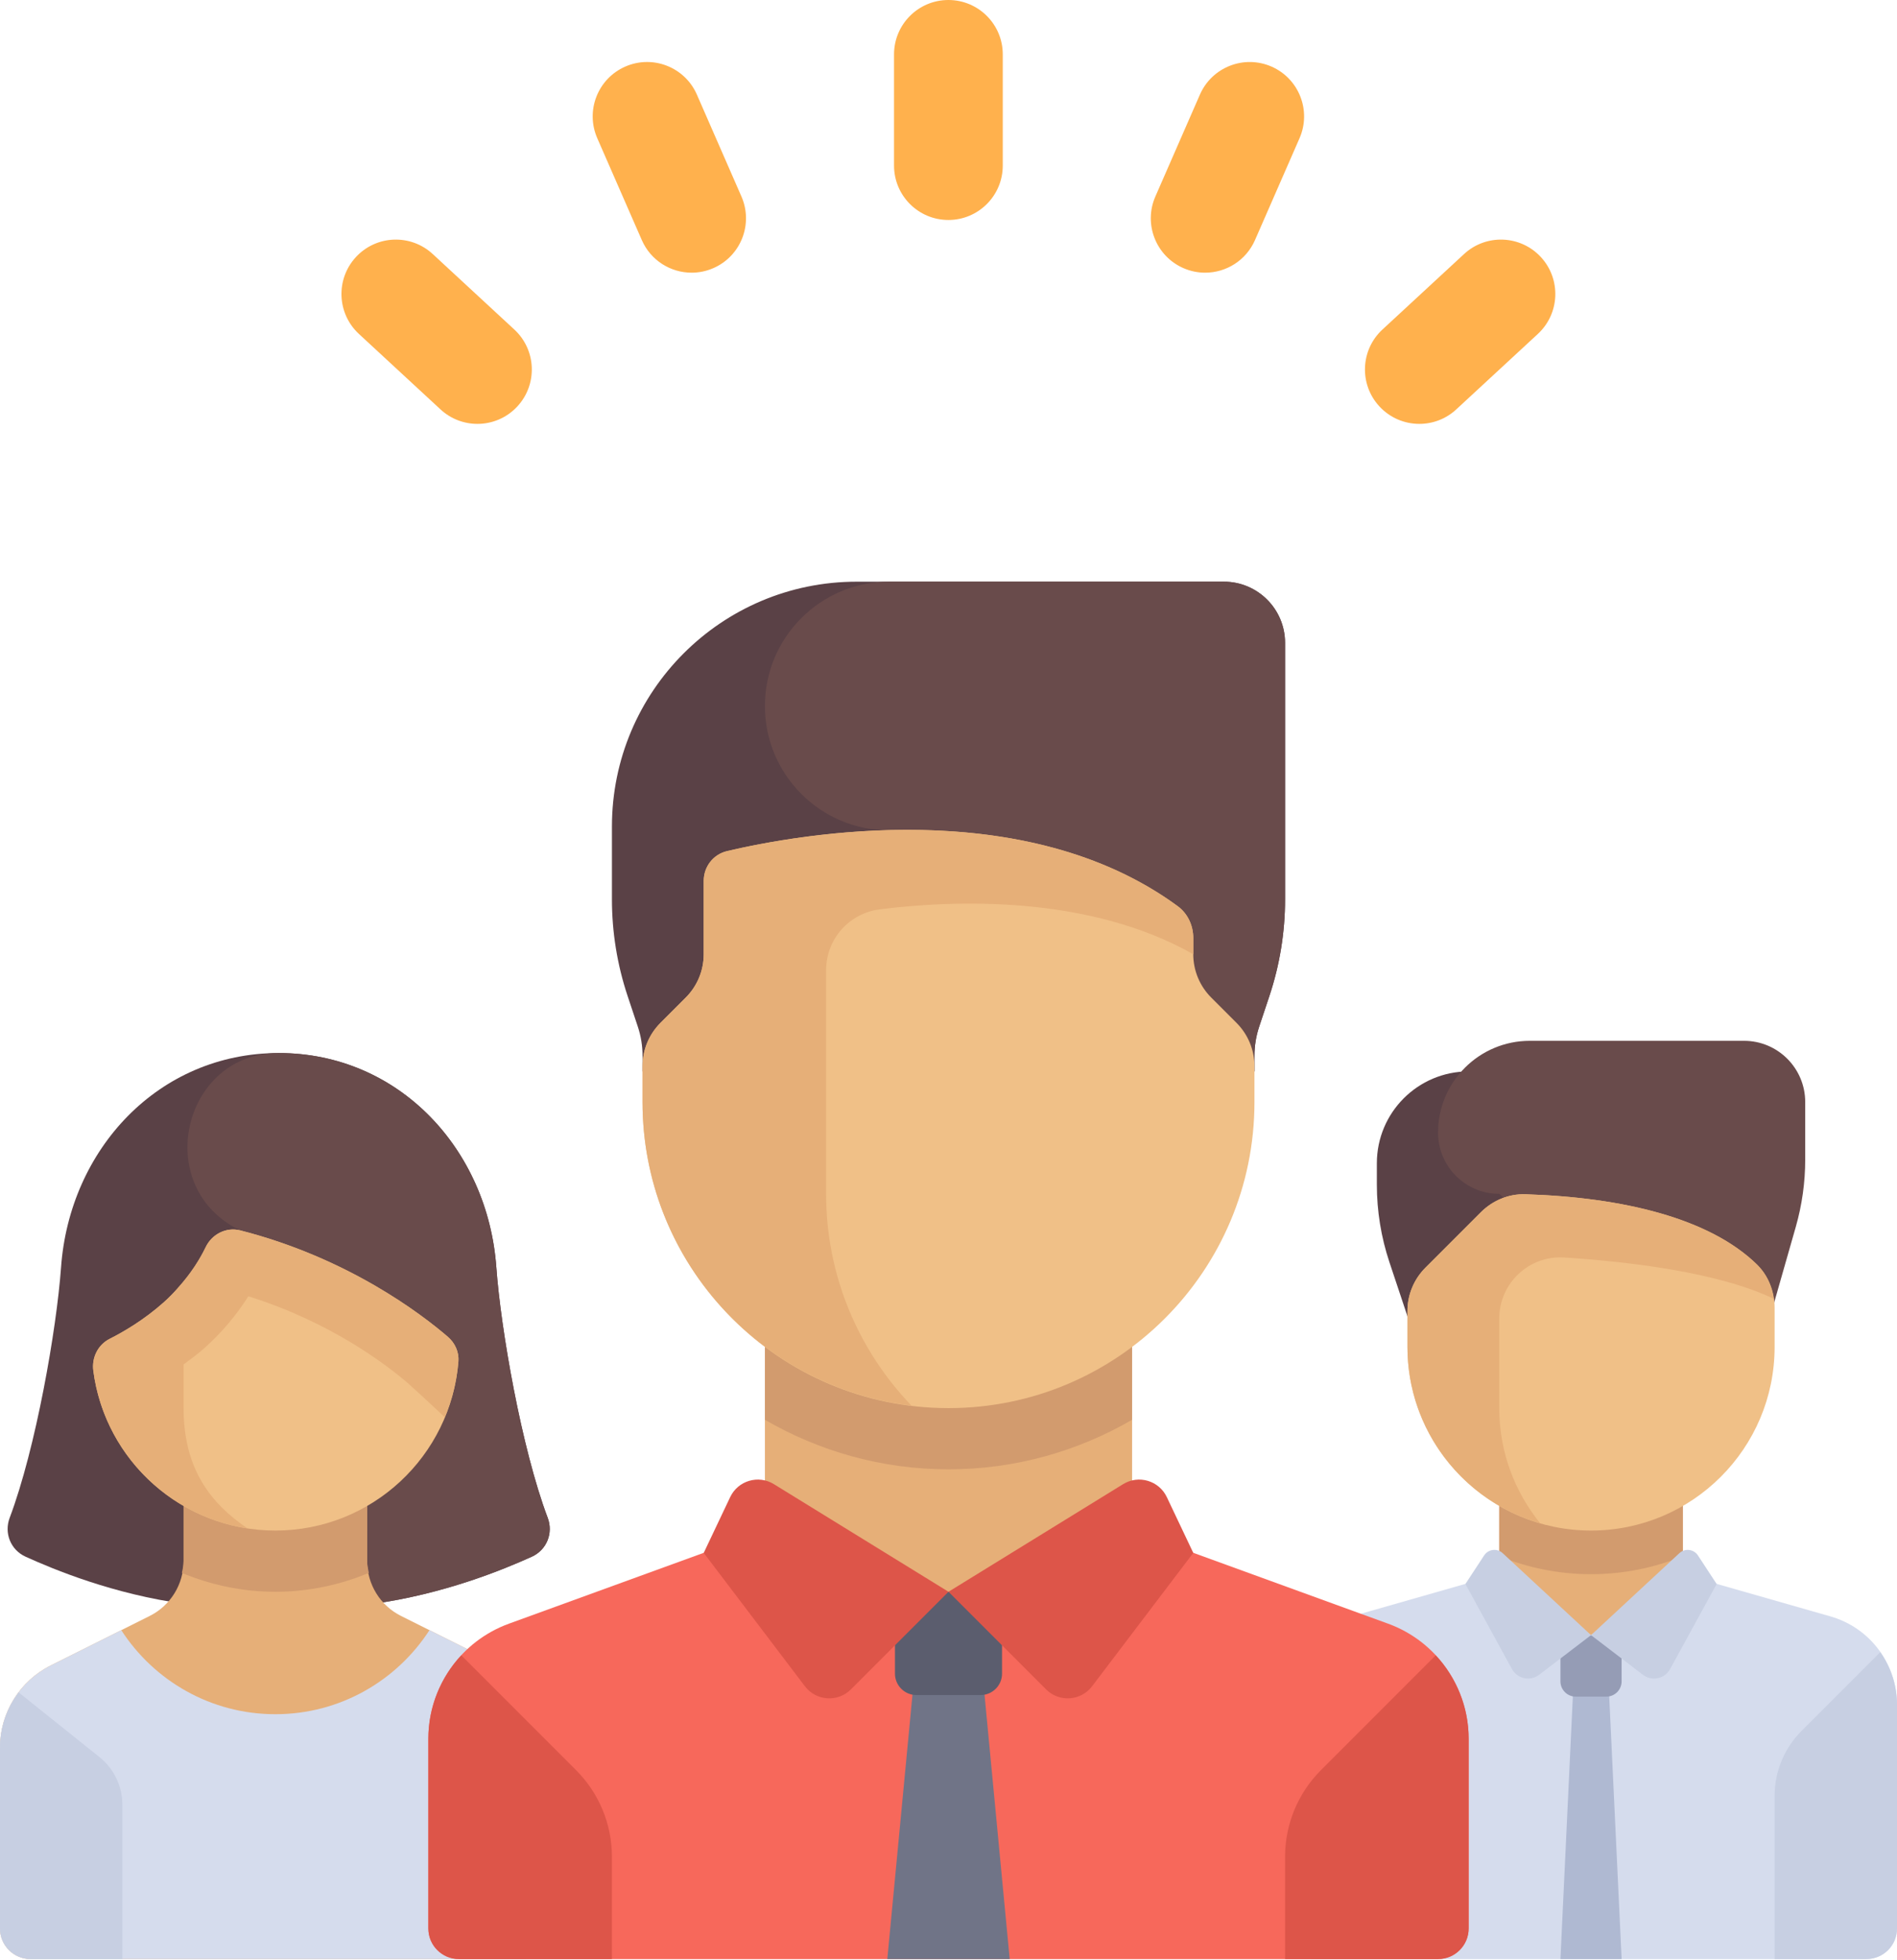 <?xml version="1.0" encoding="UTF-8"?> <svg xmlns="http://www.w3.org/2000/svg" width="850" height="878" viewBox="0 0 850 878" fill="none"> <path d="M616.936 521.015V530.636C616.936 542.425 618.836 554.135 622.563 565.318L644.355 630.692H685.483V479.885H658.064C635.35 479.886 616.936 498.299 616.936 521.015Z" fill="#5A4146"></path> <path d="M804.652 549.494L781.453 630.693L671.775 534.726C656.631 534.726 644.355 522.449 644.355 507.306C644.355 484.592 662.77 466.178 685.484 466.178H781.451C796.595 466.178 808.87 478.455 808.87 493.597V519.366C808.872 529.554 807.451 539.694 804.652 549.494Z" fill="#694B4B"></path> <path d="M754.023 671.83H671.766V732.507H754.023V671.83Z" fill="#E6AF78"></path> <path d="M671.773 697.005C684.489 702.172 698.354 705.08 712.902 705.08C727.45 705.08 741.316 702.172 754.031 697.005V671.822H671.773V697.005Z" fill="#D29B6E"></path> <path d="M820.168 723.978L754.028 705.082L712.902 732.373L671.774 705.08L605.636 723.978C587.979 729.023 575.807 745.161 575.807 763.524V863.758C575.807 871.33 581.944 877.467 589.516 877.467H836.29C843.862 877.467 850 871.33 850 863.758V763.524C850 745.16 837.826 729.023 820.168 723.978Z" fill="#D5DCED"></path> <path d="M726.612 877.466H699.193L706.048 732.5H719.758L726.612 877.466Z" fill="#AFB9D2"></path> <path d="M712.902 685.531C667.472 685.531 630.645 648.702 630.645 603.274V587.212C630.645 579.94 633.533 572.966 638.675 567.823L663.536 542.962C668.8 537.698 675.998 534.671 683.439 534.905C727.264 536.288 766.055 545.676 787.26 566.387C792.452 571.457 795.161 578.549 795.161 585.804V603.274C795.161 648.704 758.332 685.531 712.902 685.531Z" fill="#F0C087"></path> <path d="M671.773 590.611C671.773 574.797 685.054 562.226 700.838 563.232C728.514 564.999 769.583 569.624 794.779 581.743C793.957 575.959 791.472 570.499 787.26 566.385C766.055 545.674 727.264 536.286 683.439 534.903L683.437 534.905V534.903C675.998 534.669 668.798 537.697 663.536 542.96L638.676 567.819C633.533 572.961 630.645 579.935 630.645 587.208V603.27C630.645 640.783 655.781 672.367 690.111 682.259C678.684 668.161 671.775 650.264 671.775 630.689L671.773 590.611Z" fill="#E6AF78"></path> <path d="M795.162 804.375C795.162 793.466 799.495 783.005 807.208 775.292L842.498 740.002C847.215 746.744 850 754.86 850 763.525V863.758C850 871.33 843.863 877.468 836.291 877.468H795.162V804.375Z" fill="#C7CFE2"></path> <path d="M719.758 759.919H706.048C702.263 759.919 699.193 756.85 699.193 753.064V732.5H726.612V753.064C726.612 756.85 723.545 759.919 719.758 759.919Z" fill="#959CB5"></path> <path d="M712.902 732.374L689.665 750.123C685.662 753.181 679.875 751.956 677.456 747.537L656.611 709.469L665.002 696.671C666.863 693.832 670.829 693.349 673.317 695.657L712.902 732.374Z" fill="#C7CFE2"></path> <path d="M712.902 732.375L736.14 750.125C740.142 753.183 745.929 751.958 748.348 747.539L769.193 709.471L760.803 696.673C758.942 693.834 754.976 693.351 752.487 695.659L712.902 732.375Z" fill="#C7CFE2"></path> <path d="M245.409 679.808C233.693 648.766 224.401 595.404 222.394 567.621C218.575 514.752 178.733 471.654 124.875 471.654C71.016 471.654 31.174 514.754 27.355 567.621C25.348 595.402 16.056 648.766 4.341 679.808C1.759 686.651 4.739 694.197 11.478 697.251C24.032 702.941 50.798 714.087 83.08 718.428H166.667C198.798 714.077 225.752 702.924 238.27 697.251C245.01 694.197 247.99 686.651 245.409 679.808Z" fill="#5A4146"></path> <path d="M238.271 697.251C245.008 694.197 247.99 686.651 245.406 679.808C233.692 648.766 224.399 595.404 222.393 567.621C218.577 514.752 178.733 471.654 124.876 471.654C124.74 471.654 124.605 471.654 124.469 471.656C83.143 471.824 68.538 528.184 104.114 549.213C106.25 550.477 107.62 551.084 107.62 551.084L138.78 718.428H166.669C198.799 714.074 225.753 702.922 238.271 697.251Z" fill="#694B4B"></path> <path d="M224.038 745.952L179.672 723.771C170.382 719.126 164.513 709.63 164.515 699.244L164.518 658.113H82.257V699.245C82.257 709.631 76.39 719.124 67.1 723.769L22.734 745.952C8.8 752.918 0 767.159 0 782.736V863.755C0 871.325 6.138 877.465 13.71 877.465H233.064C240.636 877.465 246.774 871.325 246.774 863.755V782.738C246.774 767.159 237.972 752.918 224.038 745.952Z" fill="#E6AF78"></path> <path d="M123.388 712.952C138.15 712.952 152.29 709.909 165.253 704.491C164.912 702.763 164.515 701.045 164.515 699.244L164.519 658.113H82.258V699.245C82.258 701.057 81.861 702.783 81.518 704.518C94.488 709.907 108.621 712.952 123.388 712.952Z" fill="#D29B6E"></path> <path d="M224.038 745.953L192.432 730.15C177.776 752.781 152.358 767.791 123.388 767.791C94.418 767.791 68.998 752.781 54.342 730.148L22.736 745.953C8.802 752.919 0 767.16 0 782.737V863.756C0 871.328 6.138 877.466 13.71 877.466H233.064C240.636 877.466 246.774 871.328 246.774 863.756V782.739C246.774 767.16 237.972 752.919 224.038 745.953Z" fill="#D5DCED"></path> <path d="M123.388 685.531C81.566 685.531 47.034 654.32 41.813 613.921C41.056 608.067 43.87 602.328 49.139 599.67C55.451 596.486 64.624 591.117 73.406 583.281C83.186 574.555 88.923 565.353 92.164 558.597C94.955 552.78 101.37 549.49 107.622 551.085C155.892 563.397 188.755 588.51 200.678 598.763C203.879 601.516 205.724 605.575 205.395 609.785C202.073 652.169 166.627 685.531 123.388 685.531Z" fill="#F0C087"></path> <path d="M200.676 598.761C188.755 588.508 155.89 563.395 107.62 551.083C101.367 549.488 94.953 552.778 92.162 558.596C89.708 563.712 85.652 570.23 79.634 576.884C79.633 576.9 79.628 576.914 79.626 576.93C77.758 579.047 75.769 581.169 73.406 583.28C64.623 591.118 55.451 596.485 49.139 599.669C43.87 602.327 41.057 608.068 41.813 613.922C46.503 650.205 74.895 679.085 110.917 684.593C94.503 673.427 82.259 658.07 82.259 630.694V611.144C85.374 608.845 88.51 606.552 91.661 603.74C99.281 596.94 105.933 589.076 111.267 580.609C148.194 592.132 173.229 611.325 182.72 619.487C185.318 621.764 191.766 627.708 199.31 634.785C202.556 626.974 204.702 618.594 205.391 609.786C205.722 605.575 203.877 601.516 200.676 598.761Z" fill="#E6AF78"></path> <path d="M8.357 758.023C3.076 765.033 0 773.631 0 782.737V863.755C0 871.327 6.138 877.465 13.71 877.465H54.838V808.386C54.838 800.057 51.051 792.178 44.547 786.975L8.357 758.023Z" fill="#C7CFE2"></path> <path d="M621.966 727.242L507.257 685.529L425 712.95L342.742 685.531L228.034 727.244C206.362 735.125 191.936 755.721 191.936 778.78V863.757C191.936 871.327 198.073 877.467 205.645 877.467H644.355C651.927 877.467 658.064 871.327 658.064 863.757V778.78C658.064 755.719 643.639 735.123 621.966 727.242Z" fill="#F7685B"></path> <path d="M410.639 740.371L397.582 877.465H452.42L439.363 740.371H410.639Z" fill="#707487"></path> <path d="M439.394 759.207H410.607C405.306 759.207 401.01 754.91 401.01 749.609V712.951H448.99V749.609C448.992 754.908 444.695 759.207 439.394 759.207Z" fill="#5B5D6E"></path> <path d="M424.955 98.527C411.501 98.527 400.594 87.62 400.594 74.166V24.361C400.594 10.907 411.501 0 424.955 0C438.412 0 449.317 10.907 449.317 24.361V74.166C449.317 87.62 438.409 98.527 424.955 98.527Z" fill="#FFB14D"></path> <path d="M309.908 122.139C300.521 122.139 291.576 116.682 287.577 107.532L267.62 61.901C262.228 49.574 267.851 35.211 280.178 29.819C292.505 24.424 306.868 30.049 312.26 42.376L332.217 88.007C337.609 100.334 331.986 114.697 319.659 120.089C316.479 121.479 313.166 122.139 309.908 122.139Z" fill="#FFB14D"></path> <path d="M213.924 189.856C208.009 189.856 202.077 187.715 197.39 183.382L160.822 149.569C150.944 140.431 150.34 125.019 159.474 115.141C168.611 105.26 184.017 104.656 193.902 113.793L230.47 147.607C240.348 156.744 240.952 172.156 231.818 182.034C227.014 187.228 220.478 189.856 213.924 189.856V189.856Z" fill="#FFB14D"></path> <path d="M539.999 122.139C536.738 122.139 533.428 121.479 530.251 120.092C517.924 114.7 512.302 100.337 517.691 88.013L537.647 42.383C543.039 30.056 557.413 24.436 569.73 29.822C582.057 35.214 587.679 49.577 582.291 61.901L562.334 107.532C558.329 116.679 549.383 122.139 539.999 122.139V122.139Z" fill="#FFB14D"></path> <path d="M635.973 189.855C629.415 189.855 622.883 187.224 618.079 182.033C608.942 172.152 609.549 156.739 619.427 147.606L655.998 113.792C665.876 104.655 681.289 105.262 690.426 115.14C699.563 125.021 698.956 140.433 689.078 149.567L652.507 183.381C647.823 187.714 641.891 189.855 635.973 189.855V189.855Z" fill="#FFB14D"></path> <path d="M643.307 741.416C652.564 751.352 658.064 764.585 658.064 778.779V863.756C658.064 871.328 651.926 877.466 644.354 877.466H575.807V831.632C575.807 817.088 581.584 803.139 591.869 792.856L643.307 741.416Z" fill="#DD5549"></path> <path d="M575.807 402.8V287.95C575.807 272.806 563.53 260.531 548.388 260.531H383.872C323.299 260.531 274.193 309.635 274.193 370.209V402.8C274.193 417.536 276.569 432.175 281.229 446.153L285.793 459.845C287.191 464.038 287.903 468.429 287.903 472.85V479.886H562.096V472.85C562.096 468.429 562.808 464.038 564.206 459.845L568.77 446.153C573.432 432.173 575.807 417.534 575.807 402.8Z" fill="#5A4146"></path> <path d="M342.742 316.226C342.742 346.986 367.678 371.921 398.437 371.921H406.149L409.871 479.884H562.095V472.849C562.095 468.428 562.808 464.036 564.205 459.843L568.769 446.152C573.429 432.173 575.805 417.534 575.805 402.798V287.95C575.805 272.806 563.528 260.531 548.386 260.531H398.437C367.678 260.531 342.742 285.467 342.742 316.226Z" fill="#694B4B"></path> <path d="M507.26 589.57H342.738V712.953H507.26V589.57Z" fill="#E6AF78"></path> <path d="M342.742 635.921C366.96 649.951 394.999 658.11 424.999 658.11C455 658.11 483.04 649.951 507.257 635.921V589.562H342.74L342.742 635.921Z" fill="#D29B6E"></path> <path d="M424.999 712.951L381.274 756.677C375.397 762.553 365.683 761.891 360.659 755.27L315.322 695.531L327.181 670.541C330.68 663.167 339.808 660.464 346.757 664.747L424.999 712.951Z" fill="#DD5549"></path> <path d="M425 712.951L468.725 756.677C474.602 762.553 484.316 761.891 489.339 755.27L534.677 695.531L522.818 670.541C519.318 663.167 510.191 660.464 503.242 664.747L425 712.951Z" fill="#DD5549"></path> <path d="M425 630.693C349.283 630.693 287.902 569.312 287.902 493.596V477.534C287.902 470.262 290.791 463.288 295.933 458.145L307.29 446.788C312.431 441.646 315.32 434.672 315.32 427.399V394.534C315.32 388.186 319.583 382.671 325.761 381.211C358.185 373.553 459.084 355.413 527.75 405.915C532.209 409.193 534.675 414.581 534.675 420.116V427.399C534.675 434.67 537.563 441.644 542.705 446.788L554.062 458.145C559.203 463.286 562.092 470.261 562.092 477.534V493.596C562.097 569.312 500.716 630.693 425 630.693Z" fill="#F0C087"></path> <path d="M527.752 405.917C479.458 370.398 415.308 368.861 370.161 373.723C351.118 375.774 335.383 378.943 325.764 381.214C319.586 382.673 315.323 388.188 315.323 394.537V427.399C315.323 434.673 312.434 441.647 307.291 446.79L295.934 458.147C290.791 463.29 287.902 470.265 287.902 477.538V493.598C287.902 563.697 340.546 621.405 408.433 629.598C384.777 604.963 370.16 571.579 370.16 534.727V434.518C370.16 420.624 380.491 409.013 394.275 407.285C427.176 403.159 487.436 400.679 534.675 427.403V420.118C534.678 414.583 532.208 409.194 527.752 405.917Z" fill="#E6AF78"></path> <path d="M206.693 741.416C197.436 751.352 191.936 764.585 191.936 778.779V863.756C191.936 871.328 198.073 877.466 205.645 877.466H274.193V831.632C274.193 817.088 268.416 803.139 258.131 792.856L206.693 741.416Z" fill="#DD5549"></path> </svg> 